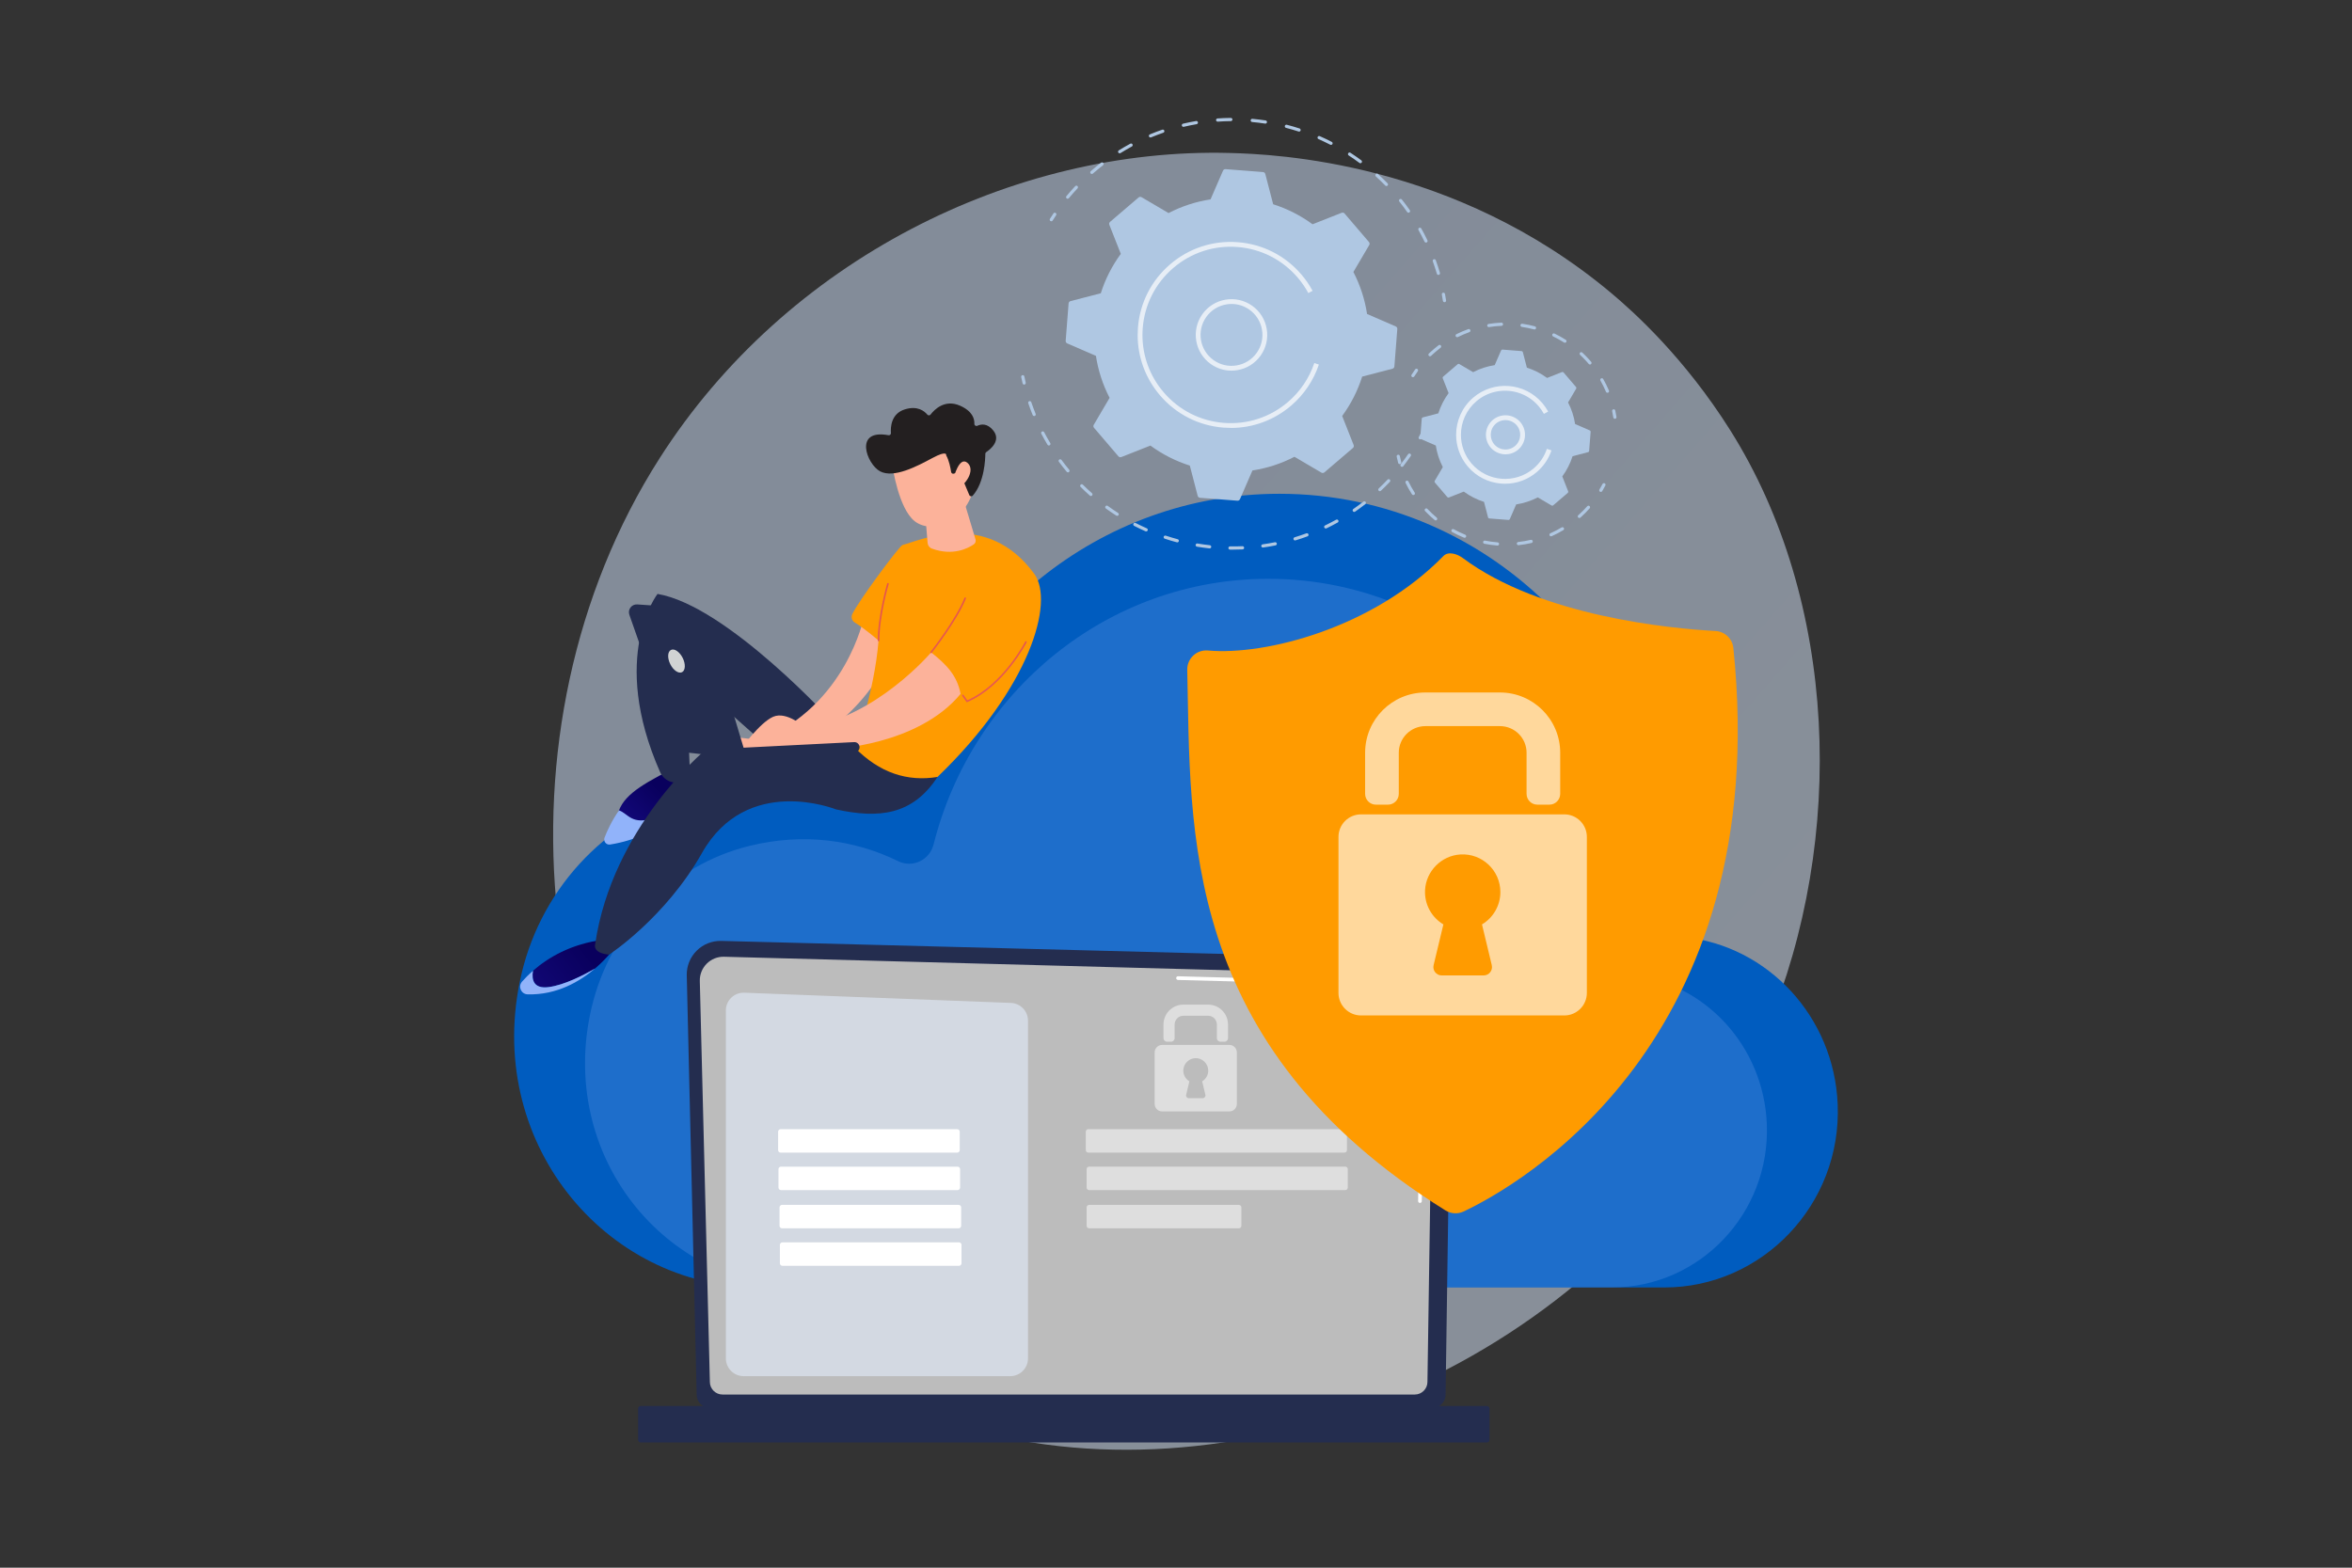 <?xml version="1.0" encoding="UTF-8"?>
<svg id="Layer_1" data-name="Layer 1" xmlns="http://www.w3.org/2000/svg" xmlns:xlink="http://www.w3.org/1999/xlink" viewBox="0 0 1500 1000">
  <rect x="0" y="0" width="1500" height="1000" fill="#333333" stroke="none"/>
  <defs>
    <style>
      .cls-1 {
        fill: #ff9b00;
      }

      .cls-2 {
        fill: #bcbcbc;
      }

      .cls-2, .cls-3, .cls-4, .cls-5, .cls-6, .cls-7, .cls-8 {
        isolation: isolate;
      }

      .cls-9, .cls-4 {
        fill: #91b3fa;
      }

      .cls-10 {
        fill: #d1d3d4;
      }

      .cls-11 {
        fill: url(#linear-gradient-5);
      }

      .cls-12 {
        fill: url(#linear-gradient-6);
      }

      .cls-13 {
        fill: url(#linear-gradient-4);
      }

      .cls-14 {
        fill: url(#linear-gradient-3);
      }

      .cls-15 {
        fill: url(#linear-gradient-2);
      }

      .cls-16 {
        fill: #231f20;
      }

      .cls-17 {
        fill: #afc7e2;
      }

      .cls-18 {
        fill: url(#linear-gradient);
        opacity: .5;
      }

      .cls-19, .cls-5, .cls-6, .cls-7, .cls-8 {
        fill: #fff;
      }

      .cls-20 {
        fill: #242d4f;
      }

      .cls-21, .cls-8 {
        opacity: .51;
      }

      .cls-22 {
        fill: #d3d9e2;
      }

      .cls-23 {
        fill: #005cbf;
      }

      .cls-24 {
        fill: #fcb29a;
      }

      .cls-4 {
        opacity: .21;
      }

      .cls-6 {
        opacity: .7;
      }

      .cls-7 {
        opacity: .61;
      }
    </style>
    <linearGradient id="linear-gradient" x1="1232.69" y1="69.51" x2="622.47" y2="603.45" gradientTransform="translate(0 1002) scale(1 -1)" gradientUnits="userSpaceOnUse">
      <stop offset="0" stop-color="#e3f0ff"/>
      <stop offset="1" stop-color="#d4e6ff"/>
      <stop offset="1" stop-color="#d4e6ff"/>
    </linearGradient>
    <linearGradient id="linear-gradient-2" x1="1204.51" y1="494.52" x2="1242.58" y2="454.76" gradientTransform="translate(1629.78 1002) rotate(-180)" gradientUnits="userSpaceOnUse">
      <stop offset="0" stop-color="#09005d"/>
      <stop offset="1" stop-color="#1a0f91"/>
    </linearGradient>
    <linearGradient id="linear-gradient-3" x1="1255.01" y1="394.73" x2="1327.01" y2="341.88" xlink:href="#linear-gradient-2"/>
    <linearGradient id="linear-gradient-4" x1="576.47" y1="815.48" x2="553.48" y2="461.55" gradientTransform="translate(0 1002) scale(1 -1)" gradientUnits="userSpaceOnUse">
      <stop offset="0" stop-color="#e1473d"/>
      <stop offset="1" stop-color="#e9605a"/>
    </linearGradient>
    <linearGradient id="linear-gradient-5" x1="618.31" y1="812.76" x2="595.33" y2="458.84" xlink:href="#linear-gradient-4"/>
    <linearGradient id="linear-gradient-6" x1="649.44" y1="810.74" x2="626.46" y2="456.82" xlink:href="#linear-gradient-4"/>
  </defs>
  <g id="Illustration">
    <g>
      <path class="cls-18" d="M1126.7,656.38c-78.37,187.24-287.14,292.13-468.18,263.83-29.46-4.6-110.22-18.32-181.73-83.02-137.65-124.55-167.09-371.18-56.05-544.99,80.82-126.5,225.69-198.21,363.35-194.62,29.65.77,143.29,5.53,243.16,89.09,14.67,12.27,47.02,41.43,76.18,87.7,68.47,108.64,74.35,259.99,23.28,382.01Z"/>
      <g>
        <path class="cls-23" d="M332.54,621.44c13.38-57.11,57.14-101.95,112.84-115.66,38.3-9.43,75.04-4.37,106.1,10.91,10.3,5.07,22.54-.67,25.4-12.01,27.45-109.11,124.07-189.71,239.06-189.71,136.35,0,246.88,113.33,246.88,253.14,0,3.71-.07,8.78-.14,13.65.48,10.45,4.93,14.89,11.58,16.01,53.42,5.7,95.41,50.86,97.73,106.55,2.67,63.95-48.09,116.93-110.52,116.93H484.05c-98.85,0-176.25-94.18-151.5-199.79Z"/>
        <path class="cls-4" d="M377.27,642.84c11.95-50.99,51.02-91.03,100.75-103.27,34.19-8.42,67-3.9,94.73,9.74,9.2,4.52,20.13-.6,22.67-10.72,24.51-97.42,110.78-169.39,213.45-169.39,121.74,0,220.44,101.19,220.44,226.02,0,3.31-.07,7.84-.12,12.18.43,9.33,4.41,13.3,10.34,14.29,47.7,5.09,85.18,45.41,87.26,95.14,2.39,57.1-42.94,104.4-98.68,104.4h-515.58c-88.26,0-157.37-84.09-135.27-178.39Z"/>
      </g>
      <g>
        <path class="cls-20" d="M444.31,889.65c0,4.68,3.83,8.51,8.52,8.51h460.58c4.68,0,8.52-3.83,8.52-8.51l3.83-264.68c0-4.68-5.51-13.82-15.62-13.13l-450.13-11.65c-5.88-.15-11.56,2.11-15.72,6.26-4.16,4.15-6.44,9.82-6.3,15.69l6.32,267.51Z"/>
        <path class="cls-2" d="M452.72,881.49c0,4.43,3.63,8.06,8.06,8.06h441.52c4.43,0,8.06-3.63,8.06-8.06l3.62-240.28c-.43-14.46-13.1-19.66-20.79-19.35l-431.41-11.57c-4.13-.11-8.12,1.48-11.05,4.4-2.92,2.92-4.53,6.91-4.43,11.04l6.42,255.77Z"/>
        <g>
          <path class="cls-19" d="M905.59,767.34h-.01c-.66,0-1.18-.55-1.17-1.2l.29-19.49c0-.65.54-1.16,1.18-1.16h.01c.66,0,1.18.55,1.17,1.2l-.29,19.49c0,.65-.54,1.16-1.18,1.16Z"/>
          <path class="cls-19" d="M906.29,719.58h-.02c-.65,0-1.17-.55-1.16-1.2l1.1-74.63c-.02-4.43-1.37-7.97-4-10.5-4.92-4.71-12.72-4.47-13.05-4.45l-137.89-3.7c-.65-.02-1.17-.56-1.15-1.21.02-.65.52-1.21,1.21-1.15l137.81,3.7c.86-.05,9.17-.19,14.7,5.11,3.11,2.98,4.7,7.09,4.73,12.21l-1.1,74.66c0,.65-.54,1.16-1.18,1.16Z"/>
        </g>
        <path class="cls-20" d="M408.66,920.13h539.58c.94,0,1.72-.77,1.72-1.72v-19.83c0-.94-.77-1.72-1.72-1.72H408.66c-.94,0-1.72.77-1.72,1.72v19.83c0,.94.77,1.72,1.72,1.72Z"/>
        <path class="cls-22" d="M644.27,877.82h-170c-6.27,0-11.35-5.08-11.35-11.35v-221.9c0-6.44,5.35-11.59,11.78-11.34l170,6.51c6.09.23,10.92,5.24,10.92,11.34v215.39c0,6.27-5.08,11.35-11.35,11.35Z"/>
        <g>
          <path class="cls-5" d="M610.46,735.25h-112.6c-.89,0-1.62-.72-1.62-1.62v-11.73c0-.89.72-1.62,1.62-1.62h112.6c.89,0,1.62.72,1.62,1.62v11.73c0,.89-.72,1.62-1.62,1.62Z"/>
          <path class="cls-5" d="M610.69,759.15h-112.6c-.89,0-1.62-.72-1.62-1.62v-11.73c0-.89.72-1.62,1.62-1.62h112.6c.89,0,1.62.72,1.62,1.62v11.73c0,.89-.72,1.62-1.62,1.62Z"/>
          <path class="cls-5" d="M611.37,783.54h-112.6c-.89,0-1.62-.72-1.62-1.62v-11.73c0-.89.72-1.62,1.62-1.62h112.6c.89,0,1.62.72,1.62,1.62v11.73c0,.89-.72,1.62-1.62,1.62Z"/>
          <path class="cls-5" d="M611.6,807.44h-112.6c-.89,0-1.62-.72-1.62-1.62v-11.73c0-.89.72-1.62,1.62-1.62h112.6c.89,0,1.62.72,1.62,1.62v11.73c0,.89-.72,1.62-1.62,1.62Z"/>
        </g>
        <g class="cls-3">
          <path class="cls-8" d="M857.41,735.23h-163.31c-.89,0-1.62-.72-1.62-1.62v-11.73c0-.89.72-1.62,1.62-1.62h163.31c.89,0,1.62.72,1.62,1.62v11.73c0,.89-.72,1.62-1.62,1.62Z"/>
          <path class="cls-8" d="M857.93,759.15h-163.31c-.89,0-1.62-.72-1.62-1.62v-11.73c0-.89.72-1.62,1.62-1.62h163.31c.89,0,1.62.72,1.62,1.62v11.73c0,.89-.72,1.62-1.62,1.62Z"/>
          <path class="cls-8" d="M790.07,783.54h-95.45c-.89,0-1.62-.72-1.62-1.62v-11.73c0-.89.72-1.62,1.62-1.62h95.45c.89,0,1.62.72,1.62,1.62v11.73c0,.89-.72,1.62-1.62,1.62Z"/>
          <g class="cls-21">
            <path class="cls-19" d="M780.9,664.49h-2.54c-1.26,0-2.28-1.02-2.28-2.28v-8.67c0-3.1-2.52-5.62-5.62-5.62h-15.72c-3.1,0-5.62,2.52-5.62,5.62v8.67c0,1.26-1.02,2.28-2.28,2.28h-2.54c-1.26,0-2.28-1.02-2.28-2.28v-8.67c0-7.02,5.69-12.72,12.72-12.72h15.72c7.02,0,12.72,5.69,12.72,12.72v8.67c0,1.26-1.02,2.28-2.28,2.28Z"/>
            <path class="cls-19" d="M784.04,666.54h-42.88c-2.63,0-4.76,2.13-4.76,4.76v32.91c0,2.63,2.13,4.76,4.76,4.76h42.88c2.63,0,4.76-2.13,4.76-4.76v-32.91c0-2.63-2.13-4.76-4.76-4.76ZM768.74,698.35c.27,1.11-.57,2.17-1.71,2.17h-8.84c-1.14,0-1.98-1.07-1.71-2.17l2.06-8.59c-2.44-1.46-4.03-4.18-3.87-7.26.21-3.99,3.44-7.25,7.43-7.5,4.62-.29,8.46,3.37,8.46,7.93,0,2.9-1.56,5.44-3.88,6.83l2.06,8.59Z"/>
          </g>
        </g>
      </g>
      <g>
        <g>
          <g>
            <path class="cls-17" d="M905.73,280.27c-.17,0-.34-.04-.49-.13-.49-.27-.67-.9-.4-1.39.66-1.18,1.29-2.37,1.91-3.57.26-.5.87-.7,1.38-.44.5.26.7.87.44,1.38-.63,1.22-1.28,2.43-1.94,3.63-.19.34-.53.53-.89.53Z"/>
            <path class="cls-17" d="M786.23,350.6c-.6,0-1.21,0-1.81-.01-.56,0-1.01-.47-1.01-1.04,0-.56.46-1.01,1.02-1.01h.01c2.64.04,5.31,0,7.95-.13.53-.04,1.04.41,1.07.97.03.56-.41,1.04-.97,1.07-2.08.09-4.18.14-6.26.14ZM771.45,349.81s-.07,0-.11,0c-2.67-.29-5.36-.66-7.99-1.1-.56-.09-.93-.62-.84-1.18.09-.56.62-.94,1.18-.84,2.6.44,5.25.8,7.88,1.09.56.06.97.56.91,1.13-.06.52-.5.91-1.01.91ZM805.4,349.26c-.5,0-.94-.37-1.01-.88-.08-.56.31-1.08.87-1.15,2.61-.37,5.25-.82,7.84-1.34.55-.11,1.09.25,1.2.8.11.55-.25,1.09-.8,1.2-2.62.53-5.3.99-7.95,1.36-.05,0-.1,0-.14,0ZM750.8,345.96c-.09,0-.18-.01-.26-.03-2.59-.69-5.19-1.47-7.73-2.31-.54-.18-.83-.76-.65-1.29.18-.53.75-.82,1.29-.65,2.5.83,5.07,1.59,7.62,2.28.55.15.87.71.72,1.25-.12.46-.53.76-.99.76ZM825.92,344.73c-.44,0-.84-.28-.98-.73-.16-.54.14-1.11.68-1.27,2.53-.77,5.07-1.62,7.54-2.53.53-.19,1.12.08,1.31.61.19.53-.08,1.12-.61,1.31-2.51.92-5.08,1.79-7.65,2.57-.1.03-.2.04-.3.04ZM730.98,338.99c-.14,0-.28-.03-.41-.09-2.46-1.08-4.91-2.25-7.28-3.47-.5-.26-.7-.87-.44-1.38.26-.5.87-.7,1.38-.44,2.34,1.2,4.75,2.35,7.17,3.42.52.23.75.83.52,1.35-.17.38-.54.61-.94.61ZM845.5,337.11c-.38,0-.75-.21-.92-.58-.24-.51-.03-1.12.48-1.36,2.38-1.14,4.75-2.38,7.06-3.66.5-.27,1.11-.1,1.39.4.27.49.1,1.12-.4,1.39-2.34,1.3-4.75,2.56-7.17,3.72-.14.07-.29.1-.44.1ZM712.48,329.06c-.19,0-.38-.05-.55-.16-2.26-1.45-4.5-2.98-6.66-4.55-.46-.33-.56-.97-.22-1.43.33-.46.97-.56,1.43-.22,2.13,1.55,4.34,3.06,6.56,4.48.47.3.61.94.31,1.41-.2.3-.52.47-.86.47ZM863.66,326.55c-.32,0-.64-.15-.84-.44-.32-.46-.2-1.1.26-1.42,2.17-1.5,4.33-3.08,6.41-4.71.44-.35,1.09-.27,1.43.18.35.44.27,1.09-.18,1.43-2.11,1.65-4.3,3.25-6.51,4.78-.18.12-.38.18-.58.18ZM695.73,316.39c-.24,0-.48-.08-.68-.26-2-1.77-3.98-3.63-5.88-5.52-.4-.4-.4-1.04,0-1.44.4-.4,1.04-.4,1.44,0,1.88,1.87,3.83,3.7,5.8,5.44.42.37.46,1.02.09,1.44-.2.23-.48.34-.76.34ZM880,313.33c-.27,0-.54-.11-.74-.32-.39-.41-.37-1.06.04-1.44,1.92-1.81,3.81-3.7,5.62-5.62.39-.41,1.03-.43,1.44-.04.41.39.43,1.03.04,1.44-1.84,1.94-3.76,3.86-5.71,5.7-.2.19-.45.28-.7.28ZM681.1,301.31c-.29,0-.58-.13-.79-.37-1.71-2.06-3.39-4.19-4.98-6.35-.34-.45-.24-1.09.21-1.43.46-.34,1.09-.24,1.43.21,1.57,2.13,3.22,4.23,4.91,6.26.36.43.3,1.08-.13,1.44-.19.16-.42.24-.65.24ZM894.14,297.79c-.22,0-.44-.07-.63-.22-.44-.35-.52-.99-.18-1.43,1.63-2.09,3.21-4.25,4.7-6.41.32-.46.96-.58,1.42-.26.46.32.58.96.26,1.42-1.51,2.2-3.12,4.39-4.77,6.51-.2.26-.5.39-.81.39ZM668.93,284.19c-.35,0-.69-.18-.88-.5-1.38-2.31-2.71-4.67-3.95-7.04-.26-.5-.07-1.12.43-1.38.5-.26,1.12-.07,1.38.43,1.22,2.33,2.53,4.66,3.89,6.93.29.48.13,1.11-.35,1.4-.16.1-.35.15-.52.15ZM659.54,265.39c-.4,0-.78-.24-.95-.64-1.01-2.49-1.96-5.03-2.81-7.56-.18-.53.11-1.11.64-1.29.53-.18,1.11.11,1.29.64.84,2.49,1.78,5,2.77,7.45.21.52-.04,1.12-.56,1.33-.13.05-.26.07-.38.07Z"/>
            <path class="cls-17" d="M653.15,245.32c-.46,0-.88-.32-.99-.79-.31-1.34-.61-2.68-.88-4.02-.11-.55.24-1.09.8-1.2.55-.11,1.09.24,1.2.8.27,1.32.56,2.64.87,3.96.13.55-.21,1.1-.76,1.23-.08.02-.16.03-.23.03Z"/>
          </g>
          <g>
            <path class="cls-17" d="M670.47,141.15c-.19,0-.37-.05-.54-.16-.48-.3-.62-.93-.32-1.41.73-1.16,1.48-2.31,2.24-3.45.31-.47.95-.59,1.42-.28.47.32.59.95.28,1.42-.76,1.12-1.49,2.26-2.21,3.4-.19.31-.53.48-.86.48Z"/>
            <path class="cls-17" d="M917.35,175.37c-.44,0-.85-.29-.98-.73-.78-2.66-1.65-5.33-2.6-7.94-.19-.53.08-1.12.61-1.31.53-.19,1.12.08,1.31.61.96,2.65,1.85,5.36,2.64,8.06.16.54-.15,1.11-.69,1.27-.1.03-.19.04-.29.04ZM909.43,154.75c-.38,0-.75-.21-.92-.58-1.2-2.51-2.5-5-3.85-7.42-.28-.49-.1-1.11.39-1.39.49-.27,1.12-.1,1.39.39,1.37,2.45,2.69,4.99,3.91,7.53.24.51.03,1.12-.48,1.36-.14.07-.29.1-.44.1ZM898.28,135.69c-.32,0-.64-.15-.84-.44-1.59-2.27-3.27-4.52-5-6.7-.35-.44-.28-1.08.16-1.44.44-.35,1.08-.28,1.44.16,1.76,2.21,3.46,4.49,5.08,6.8.32.46.21,1.1-.25,1.42-.18.12-.38.18-.58.18ZM680.9,126.78c-.23,0-.46-.08-.65-.24-.43-.36-.49-1-.13-1.44,1.79-2.16,3.68-4.3,5.61-6.36.39-.41,1.03-.43,1.44-.05.41.39.43,1.03.05,1.44-1.91,2.03-3.77,4.14-5.53,6.26-.2.24-.49.37-.79.37ZM884.2,118.67c-.27,0-.53-.1-.73-.31-1.92-1.98-3.94-3.94-6-5.81-.42-.38-.45-1.03-.07-1.44.38-.42,1.03-.45,1.44-.07,2.09,1.9,4.13,3.89,6.09,5.9.39.41.38,1.05-.02,1.44-.2.19-.45.29-.71.29ZM696.32,110.97c-.28,0-.57-.12-.77-.35-.37-.43-.33-1.07.1-1.44,2.13-1.86,4.33-3.67,6.56-5.39.45-.34,1.09-.26,1.43.18.34.45.26,1.09-.18,1.43-2.19,1.69-4.37,3.48-6.46,5.31-.19.17-.43.25-.67.25ZM867.6,104.12c-.21,0-.42-.07-.61-.2-2.23-1.65-4.53-3.26-6.86-4.77-.47-.31-.61-.94-.3-1.41.31-.47.94-.61,1.41-.3,2.36,1.54,4.7,3.16,6.96,4.84.45.34.55.98.21,1.43-.2.27-.51.41-.82.41ZM714.07,97.81c-.34,0-.67-.17-.87-.48-.3-.48-.15-1.11.33-1.41,2.39-1.49,4.86-2.92,7.34-4.26.5-.27,1.12-.08,1.38.41.27.5.08,1.12-.41,1.38-2.44,1.32-4.88,2.73-7.23,4.2-.17.1-.35.15-.54.15ZM848.87,92.43c-.16,0-.32-.04-.47-.11-2.46-1.27-5-2.48-7.54-3.6-.52-.23-.75-.83-.52-1.35.23-.52.83-.75,1.35-.52,2.58,1.13,5.15,2.36,7.65,3.65.5.26.7.87.44,1.38-.18.35-.54.55-.91.55ZM733.71,87.7c-.4,0-.78-.24-.94-.63-.22-.52.03-1.12.55-1.34,2.59-1.08,5.26-2.09,7.93-3.01.54-.18,1.12.1,1.3.63.18.53-.1,1.12-.63,1.3-2.63.91-5.26,1.91-7.82,2.97-.13.05-.26.08-.39.08ZM828.49,83.94c-.1,0-.21-.02-.32-.05-2.64-.86-5.34-1.64-8.02-2.33-.55-.14-.88-.7-.74-1.24.14-.55.71-.87,1.24-.74,2.73.7,5.47,1.5,8.15,2.37.54.17.83.75.66,1.29-.14.43-.54.71-.97.71ZM754.72,80.91c-.46,0-.88-.32-.99-.79-.13-.55.21-1.1.76-1.23,2.75-.65,5.55-1.22,8.32-1.69.57-.09,1.08.28,1.18.83.1.56-.28,1.08-.83,1.18-2.73.47-5.49,1.03-8.19,1.67-.08.02-.16.03-.24.03ZM807,78.85c-.05,0-.1,0-.16-.01-2.74-.42-5.53-.76-8.3-1.01-.56-.05-.98-.55-.92-1.11.05-.56.54-.98,1.11-.92,2.8.26,5.64.6,8.42,1.03.56.09.94.61.86,1.16-.08.51-.51.87-1.01.87ZM776.56,77.59c-.53,0-.98-.41-1.02-.95-.04-.56.38-1.05.95-1.09,2.81-.2,5.66-.31,8.48-.33h0c.56,0,1.02.45,1.02,1.01,0,.56-.45,1.03-1.01,1.03-2.78.02-5.59.13-8.35.33-.03,0-.05,0-.07,0Z"/>
            <path class="cls-17" d="M921.23,192.76c-.49,0-.93-.36-1.01-.86-.21-1.33-.43-2.67-.68-4-.1-.55.26-1.09.82-1.19.55-.1,1.09.26,1.19.82.25,1.35.48,2.7.69,4.06.09.56-.29,1.08-.85,1.17-.05,0-.11.01-.16.01Z"/>
          </g>
          <g>
            <path class="cls-17" d="M891.14,209.86c.05-.7-.34-1.35-.98-1.63l-18.31-7.95c-1.41-9.22-4.31-18.27-8.72-26.79l10.11-17.2c.35-.6.29-1.37-.17-1.9l-15.57-18.2c-.46-.53-1.2-.72-1.85-.46l-18.56,7.32c-7.74-5.68-16.23-9.94-25.12-12.76l-5.02-19.32c-.18-.68-.76-1.17-1.46-1.22l-23.88-1.86c-.7-.05-1.35.34-1.63.98l-7.95,18.31c-9.22,1.41-18.27,4.31-26.79,8.72l-17.2-10.11c-.6-.35-1.37-.29-1.9.17l-18.2,15.57c-.53.45-.72,1.2-.46,1.85l7.32,18.56c-5.68,7.74-9.94,16.23-12.76,25.12l-19.32,5.02c-.68.18-1.17.76-1.22,1.46l-1.86,23.88c-.05.7.34,1.35.98,1.63l18.31,7.95c1.41,9.22,4.31,18.27,8.72,26.79l-10.11,17.2c-.35.6-.29,1.37.17,1.9l15.57,18.2c.45.53,1.2.72,1.85.46l18.56-7.32c7.74,5.68,16.23,9.94,25.12,12.76l5.02,19.32c.18.68.76,1.17,1.46,1.22l23.88,1.86c.7.05,1.35-.34,1.63-.98l7.95-18.31c9.22-1.41,18.27-4.31,26.79-8.72l17.2,10.11c.6.35,1.37.29,1.9-.17l18.2-15.57c.53-.45.72-1.2.46-1.85l-7.32-18.56c5.68-7.74,9.94-16.23,12.76-25.12l19.32-5.02c.68-.18,1.17-.76,1.22-1.46l1.86-23.87Z"/>
            <path class="cls-6" d="M785.34,236.43c-4.68,0-9.23-1.44-13.12-4.19-10.26-7.26-12.7-21.52-5.44-31.78,3.52-4.97,8.76-8.27,14.76-9.3,6-1.02,12.04.35,17.01,3.86,4.97,3.52,8.27,8.76,9.3,14.76,1.03,6-.34,12.05-3.86,17.01-3.52,4.97-8.76,8.27-14.76,9.3-1.3.22-2.6.33-3.89.33ZM785.43,193.89c-1.12,0-2.25.1-3.37.29-5.2.89-9.73,3.75-12.78,8.05-6.29,8.88-4.17,21.22,4.71,27.51,4.3,3.05,9.53,4.23,14.73,3.34,5.2-.89,9.73-3.75,12.78-8.05,3.05-4.3,4.23-9.53,3.34-14.73-.89-5.2-3.75-9.73-8.05-12.78h0c-3.37-2.39-7.31-3.63-11.36-3.63Z"/>
            <path class="cls-6" d="M784.97,272.95c-1.56,0-3.13-.06-4.7-.18-15.8-1.23-30.17-8.54-40.47-20.58-9.27-10.84-14.25-24.35-14.25-38.46,0-1.56.06-3.13.18-4.7,1.23-15.8,8.54-30.17,20.58-40.47,12.04-10.3,27.37-15.29,43.17-14.06,15.8,1.23,30.17,8.54,40.47,20.58,2.75,3.21,5.16,6.72,7.15,10.41l-2.7,1.46c-1.89-3.5-4.17-6.82-6.78-9.87-9.77-11.42-23.4-18.35-38.38-19.52-14.98-1.16-29.52,3.57-40.94,13.34-11.42,9.77-18.35,23.4-19.52,38.38-.12,1.49-.17,2.98-.17,4.46,0,13.38,4.72,26.2,13.51,36.48,9.77,11.42,23.4,18.35,38.38,19.52,14.99,1.17,29.52-3.57,40.94-13.34,7.75-6.63,13.55-15.22,16.77-24.83l2.91.97c-3.4,10.14-9.51,19.2-17.68,26.19-10.84,9.27-24.35,14.25-38.46,14.25Z"/>
          </g>
        </g>
        <g>
          <g>
            <path class="cls-17" d="M1020.94,313.8c-.18,0-.36-.05-.52-.14-.49-.29-.65-.91-.36-1.4.69-1.16,1.34-2.34,1.95-3.52.26-.5.87-.7,1.38-.44.5.26.7.87.44,1.38-.63,1.21-1.3,2.43-2.01,3.62-.19.32-.53.5-.88.5Z"/>
            <path class="cls-17" d="M955.02,347.99s-.05,0-.08,0c-2.77-.22-5.55-.6-8.27-1.14-.55-.11-.91-.65-.8-1.2.11-.55.65-.91,1.2-.8,2.64.52,5.35.89,8.04,1.11.56.04.98.54.94,1.1-.04.54-.49.94-1.02.94ZM968.38,347.77c-.51,0-.96-.39-1.01-.91-.06-.56.34-1.07.9-1.13,2.69-.3,5.38-.76,8-1.37.54-.13,1.1.21,1.23.76.13.55-.21,1.1-.76,1.23-2.7.63-5.46,1.1-8.23,1.41-.04,0-.08,0-.11,0ZM934.06,343.04c-.13,0-.26-.02-.39-.07-2.57-1.04-5.1-2.25-7.54-3.59-.49-.27-.67-.89-.4-1.39.27-.49.89-.67,1.39-.4,2.36,1.3,4.83,2.48,7.32,3.49.52.21.77.81.56,1.33-.16.4-.54.64-.95.64ZM989.16,342.12c-.39,0-.76-.23-.93-.6-.23-.52,0-1.12.52-1.35,2.46-1.1,4.89-2.36,7.2-3.74.48-.29,1.11-.13,1.4.35.29.48.13,1.11-.35,1.4-2.38,1.42-4.88,2.72-7.41,3.85-.14.06-.28.09-.42.09ZM915.6,331.96c-.23,0-.46-.08-.65-.24-2.12-1.77-4.17-3.7-6.09-5.71-.39-.41-.37-1.06.04-1.44.41-.39,1.06-.37,1.44.04,1.86,1.96,3.85,3.83,5.91,5.55.43.36.49,1.01.13,1.44-.2.24-.49.37-.78.37ZM1007.24,330.42c-.28,0-.56-.12-.76-.34-.38-.42-.34-1.07.08-1.44l.6-.54c1.8-1.64,3.52-3.39,5.14-5.2.37-.42,1.02-.46,1.44-.08.42.38.46,1.02.08,1.44-1.66,1.86-3.44,3.66-5.28,5.35l-.62.56c-.2.17-.44.26-.68.26ZM901.36,315.8c-.34,0-.67-.17-.86-.47-1.5-2.34-2.87-4.79-4.08-7.29-.25-.51-.03-1.12.47-1.36.51-.25,1.12-.03,1.36.47,1.18,2.43,2.51,4.81,3.97,7.08.3.47.17,1.11-.31,1.41-.17.11-.36.16-.55.16Z"/>
            <path class="cls-17" d="M892.67,296.05c-.45,0-.86-.3-.99-.76-.35-1.33-.67-2.69-.94-4.03-.11-.55.24-1.09.8-1.2.55-.11,1.09.24,1.2.8.27,1.31.58,2.63.92,3.92.14.54-.18,1.1-.73,1.25-.09.02-.18.03-.26.03Z"/>
          </g>
          <g>
            <path class="cls-17" d="M901.09,240.62c-.19,0-.37-.05-.54-.16-.48-.3-.62-.93-.32-1.41.73-1.17,1.51-2.32,2.31-3.44.33-.46.97-.56,1.42-.24.46.33.57.97.24,1.42-.78,1.09-1.53,2.21-2.24,3.34-.19.31-.53.48-.86.48Z"/>
            <path class="cls-17" d="M1025.17,250.55c-.4,0-.77-.23-.94-.62-1.04-2.44-2.23-4.85-3.54-7.15-.28-.49-.11-1.11.38-1.39.49-.28,1.11-.11,1.39.38,1.35,2.37,2.58,4.85,3.65,7.36.22.52-.02,1.12-.54,1.34-.13.06-.27.08-.4.08ZM1014.02,232.53c-.29,0-.58-.12-.78-.36-.52-.61-1.05-1.22-1.6-1.82-1.25-1.37-2.56-2.7-3.91-3.96-.41-.39-.43-1.03-.05-1.44.39-.41,1.03-.43,1.44-.05,1.39,1.3,2.74,2.67,4.02,4.07.56.62,1.11,1.24,1.65,1.87.36.43.31,1.07-.12,1.44-.19.16-.43.24-.66.24ZM911.98,227.29c-.27,0-.54-.11-.74-.32-.39-.41-.37-1.06.03-1.44.41-.39.83-.78,1.25-1.17,1.6-1.46,3.28-2.86,4.99-4.16.45-.34,1.09-.26,1.43.2.34.45.25,1.09-.2,1.43-1.67,1.27-3.3,2.63-4.85,4.04-.41.38-.82.76-1.22,1.14-.2.19-.45.28-.71.28ZM998.03,218.63c-.19,0-.38-.05-.54-.16-2.24-1.42-4.59-2.72-6.98-3.86-.51-.24-.72-.85-.48-1.36.24-.51.85-.73,1.36-.48,2.46,1.18,4.88,2.52,7.19,3.98.48.3.62.93.32,1.41-.19.31-.53.48-.87.48ZM929.31,215.1c-.38,0-.74-.21-.92-.57-.25-.51-.04-1.12.46-1.37,2.44-1.21,4.98-2.3,7.56-3.23.53-.19,1.12.08,1.31.62.19.53-.08,1.12-.61,1.31-2.5.9-4.97,1.95-7.34,3.13-.15.07-.3.11-.45.11ZM978.62,210.16c-.09,0-.18-.01-.26-.03-2.56-.68-5.19-1.22-7.82-1.6-.56-.08-.95-.6-.86-1.16.08-.56.6-.96,1.16-.86,2.7.39,5.41.95,8.05,1.65.54.14.87.7.73,1.25-.12.46-.53.76-.99.76ZM949.5,208.66c-.49,0-.93-.36-1.01-.86-.09-.56.29-1.08.85-1.17,2.69-.43,5.44-.7,8.18-.82.56-.01,1.04.41,1.06.98.02.56-.41,1.04-.98,1.06-2.66.11-5.33.38-7.94.79-.05,0-.11.01-.16.01Z"/>
            <path class="cls-17" d="M1029.9,267.13c-.49,0-.93-.36-1.01-.86-.21-1.32-.45-2.65-.73-3.96-.12-.55.23-1.1.78-1.21.56-.12,1.1.23,1.21.78.29,1.34.54,2.71.76,4.07.09.56-.29,1.08-.85,1.17-.05,0-.11.01-.16.01Z"/>
          </g>
          <g>
            <path class="cls-17" d="M1014.44,275.41c.03-.36-.17-.7-.5-.84l-9.41-4.09c-.73-4.73-2.21-9.39-4.48-13.76l5.19-8.84c.18-.31.15-.7-.09-.97l-8-9.35c-.23-.27-.62-.37-.95-.24l-9.53,3.76c-3.97-2.92-8.34-5.11-12.9-6.56l-2.58-9.93c-.09-.35-.39-.6-.75-.63l-12.26-.96c-.36-.03-.7.17-.84.5l-4.09,9.41c-4.73.73-9.39,2.21-13.76,4.48l-8.84-5.19c-.31-.18-.7-.15-.97.09l-9.35,8c-.27.23-.37.61-.24.95l3.76,9.53c-2.92,3.97-5.11,8.34-6.56,12.9l-9.93,2.58c-.35.09-.6.39-.63.75l-.96,12.26c-.03.36.17.7.5.84l9.41,4.09c.73,4.73,2.21,9.39,4.48,13.76l-5.19,8.84c-.18.31-.15.7.09.97l8,9.35c.23.27.62.37.95.24l9.53-3.76c3.97,2.92,8.34,5.11,12.9,6.56l2.58,9.93c.09.35.39.6.75.63l12.26.96c.36.03.7-.17.84-.5l4.09-9.41c4.73-.73,9.39-2.21,13.76-4.48l8.84,5.19c.31.18.7.15.97-.09l9.35-8c.27-.23.37-.62.24-.95l-3.76-9.53c2.92-3.97,5.11-8.34,6.56-12.9l9.93-2.58c.35-.09.6-.39.63-.75l.96-12.27Z"/>
            <path class="cls-6" d="M960.09,289.81c-2.55,0-5.04-.79-7.17-2.29-5.61-3.97-6.94-11.76-2.97-17.36,1.92-2.72,4.79-4.52,8.07-5.08,3.28-.56,6.58.19,9.3,2.11,2.72,1.92,4.52,4.79,5.08,8.07.56,3.28-.19,6.58-2.11,9.3-1.92,2.72-4.79,4.52-8.07,5.08-.71.12-1.42.18-2.13.18ZM960.13,267.96c-2.95,0-5.85,1.38-7.68,3.96-2.99,4.23-1.99,10.1,2.24,13.09,2.05,1.45,4.54,2.01,7.01,1.59,2.47-.42,4.63-1.78,6.08-3.83,1.45-2.05,2.01-4.54,1.59-7.01-.42-2.47-1.78-4.63-3.83-6.08h0c-1.64-1.16-3.54-1.72-5.41-1.72Z"/>
            <path class="cls-6" d="M959.91,308.57c-.82,0-1.65-.03-2.48-.1-8.31-.65-15.88-4.49-21.3-10.83-5.02-5.87-7.48-13.09-7.48-20.27,0-8.81,3.7-17.58,10.91-23.74,13.08-11.19,32.82-9.65,44.01,3.43.09.1.17.21.26.31,1.21,1.46,2.29,3.02,3.22,4.66,0,0,0,.01.01.02.01.02.03.05.04.07.02.04.05.09.07.13.01.02.03.05.04.07.04.07.08.15.12.22l-2.7,1.46c-.95-1.75-2.09-3.41-3.39-4.94h0c-7.15-8.35-18.16-11.48-28.16-9.02-4.13,1.02-8.08,2.98-11.53,5.93-6.5,5.56-9.84,13.46-9.84,21.41,0,6.48,2.22,12.98,6.75,18.28,10.09,11.79,27.9,13.18,39.69,3.09,3.88-3.32,6.78-7.61,8.39-12.43l2.91.97c-1.79,5.34-5,10.1-9.31,13.78-5.7,4.88-12.81,7.5-20.24,7.5Z"/>
          </g>
        </g>
      </g>
      <g>
        <path class="cls-1" d="M760.99,418.16c2.52-2.36,5.92-3.53,9.36-3.22,36.77,3.31,105.36-14.4,150.19-60.27,3.11-3.19,8.79-1.38,12.36,1.28,49.86,37.26,132.51,44.98,161.2,46.56,5.93.33,10.75,4.93,11.36,10.84,26.09,252-137.98,343.32-172.01,359.43-3.72,1.76-8.1,1.51-11.59-.67-169.6-105.64-162.35-243.03-164.69-344.82-.08-3.45,1.31-6.77,3.83-9.13Z"/>
        <g>
          <path class="cls-7" d="M988.15,513.28h-7.67c-3.81,0-6.9-3.09-6.9-6.9v-26.21c0-9.38-7.61-16.99-16.99-16.99h-47.52c-9.38,0-16.99,7.61-16.99,16.99v26.21c0,3.81-3.09,6.9-6.9,6.9h-7.67c-3.81,0-6.9-3.09-6.9-6.9v-26.21c0-21.24,17.22-38.45,38.45-38.45h47.52c21.24,0,38.45,17.21,38.45,38.45v26.21c0,3.81-3.09,6.9-6.9,6.9Z"/>
          <path class="cls-7" d="M997.65,519.47h-129.65c-7.94,0-14.38,6.44-14.38,14.38v99.5c0,7.94,6.44,14.39,14.38,14.39h129.65c7.94,0,14.38-6.44,14.38-14.39v-99.5c0-7.94-6.44-14.38-14.38-14.38ZM951.38,615.64c.81,3.35-1.74,6.57-5.18,6.57h-26.73c-3.45,0-5.99-3.22-5.18-6.57l6.24-25.97c-7.36-4.4-12.18-12.63-11.69-21.94.64-12.06,10.41-21.93,22.46-22.68,13.97-.87,25.57,10.2,25.57,23.98,0,8.77-4.7,16.44-11.72,20.64l6.24,25.97Z"/>
        </g>
      </g>
      <g>
        <path class="cls-15" d="M435.87,486.94s10.5.56,11.79,22.16c0,0-24.35,21.83-57.24,27.02-2.47.39,3.45-16.86,4.34-19.19,4.24-11.12,17.57-18.27,41.11-29.99Z"/>
        <path class="cls-20" d="M554.13,461.54h-22.16s-68.01-75.11-112.62-82.69c0,0-31.05,39.63,1.65,113.69,2.63,5.96,9.99,8.6,15.48,5.1,1.64-1.05,2.82-2.45,3.54-4.22l-2.63-63.23s58.01,50.74,68.1,60.53c10.08,9.79,61.34,3.82,48.64-29.18Z"/>
        <path class="cls-14" d="M339.91,619.24c9.29-8.14,24.08-17.27,45.44-19.88l7.22,4.42s-4.61,6.79-13.02,13.97c-7.73,4.49-19.67,10.58-29.57,11.89-9.62,1.28-11.04-4.53-10.07-10.4Z"/>
        <path class="cls-9" d="M394.76,516.93c5.72,1.85,8.24,9.96,22.75,4.6,14.04-5.19,24.48-11.87,29.85-15.73.12,1.04.22,2.14.29,3.3,0,0-25.67,24.42-58.56,29.61-2.47.39-4.43-2.07-3.54-4.41,1.6-4.19,4.48-10.55,9.2-17.37Z"/>
        <path class="cls-9" d="M332.91,626.19c1.83-2.08,4.17-4.47,7-6.95-.98,5.86.44,11.68,10.07,10.4,9.9-1.32,21.84-7.4,29.57-11.89-9.69,8.27-24.44,17.04-43.05,16.53-4.13-.11-6.31-4.98-3.58-8.08Z"/>
        <path class="cls-20" d="M553.32,477.58l-103.77,1.12s-59.26,49.03-70.01,123.79c0,0-1.78,5.5,8.93,6.44,0,0,35.83-23.4,59.19-64.77,28.64-50.73,85.39-27.89,85.39-27.89,27.26,6.02,48.96,3.78,64.84-20.66l-44.57-18.03Z"/>
        <path class="cls-24" d="M550.87,393.99s-11.17,55.98-65.9,78.13l-19.47-2.29-4.59,7.33,45.67,1.46s39.04-15.46,59.72-57.59c.68-1.39,12.07-24.91-15.42-27.02Z"/>
        <path class="cls-1" d="M544.88,476.66s12.7-34.53,15.43-68.08c0,0-9.29-7.99-15.1-11.43-1.88-1.12-2.59-3.48-1.64-5.45,4.27-8.85,30.1-43.58,32.03-44.07,10.52-2.62,53.64-23.13,84.01,18.42,13.03,17.83-2.59,72.71-61.72,129.55-19.03,3.1-36.82-2.38-53.01-18.94Z"/>
        <path class="cls-24" d="M593.83,416.15s-35.29,41.79-80.41,47.9c0,0-11.66-10.63-20.33-6.84-8.67,3.8-20.56,20.55-20.56,20.55h57.94s54.78-1.93,82.15-35.15c-2.2-11.62-8.8-18.57-18.78-26.46Z"/>
        <path class="cls-24" d="M614.42,318.33l7.72,25.75c.35,1.18-.08,2.46-1.1,3.15-3.72,2.55-13.43,7.61-26.76,2.69-1.52-.56-2.57-1.99-2.7-3.61l-1.83-22.44,24.67-5.55Z"/>
        <g>
          <path class="cls-24" d="M569.2,297.47s3.8,26.7,14.05,34.91c10.26,8.21,30.24,2.03,36.99-18.1l-13.45-34.41-37.59,17.6Z"/>
          <path class="cls-16" d="M608.31,302.13c-.78.25-1.6-.25-1.72-1.06-.37-2.46-1.29-7.34-3.17-10.66,0,0,.98-3.5-8.85,1.79-9.83,5.29-24.6,13.06-33.29,8.44-8.48-4.51-17.06-27.22,5.34-23.02.85.16,1.64-.52,1.57-1.38-.28-3.73.09-12.32,8.79-15.08,8.14-2.58,12.59,1.09,14.43,3.31.54.65,1.54.64,2.06-.03,2.44-3.18,9.06-9.96,18.8-5.66,8.03,3.54,9.28,8.48,9.14,11.56-.04,1,.97,1.67,1.88,1.26,2.46-1.13,6.41-1.72,10.2,3.03,5.24,6.56-2.25,12.25-4.49,13.74-.37.24-.6.65-.6,1.09-.02,3.41-.55,18.3-8.01,26.69-.65.73-1.84.51-2.22-.38l-5.74-13.69c-.27-.64-.98-.96-1.63-.75l-2.49.8Z"/>
          <path class="cls-24" d="M608.19,304.91s3.51-14.29,8.84-9.65c5.33,4.64-1.39,14.85-7.49,16.79l-1.34-7.15Z"/>
        </g>
        <path class="cls-20" d="M475.44,481l-26.01-86.75c-1.06-3.54-4.21-6.05-7.89-6.3l-35.12-2.4c-3.57-.24-6.23,3.24-5.04,6.62l29.08,82.85c.94,2.67,3.33,4.56,6.15,4.84l34.59,3.84,4.25-2.69Z"/>
        <path class="cls-10" d="M427.46,423.65c1.94,3.92,5.3,6.22,7.49,5.13,2.2-1.09,2.4-5.15.46-9.07-1.94-3.92-5.3-6.22-7.49-5.13-2.2,1.09-2.4,5.15-.46,9.07Z"/>
        <path class="cls-20" d="M471.19,483.69c.06,0,.11,0,.17,0l73.69-3.72c1.82-.09,3.22-1.64,3.13-3.46-.09-1.82-1.65-3.25-3.47-3.13l-73.69,3.72c-1.82.09-3.22,1.64-3.13,3.47.09,1.76,1.55,3.14,3.3,3.14Z"/>
        <path class="cls-13" d="M560.31,409.09c-.28,0-.51-.23-.51-.51-.05-15.56,5.93-36.14,6-36.35.08-.27.36-.43.63-.35.27.08.43.36.35.63-.06.2-6.01,20.65-5.95,36.06,0,.28-.23.51-.51.51h0Z"/>
        <path class="cls-11" d="M593.83,416.66c-.11,0-.22-.04-.32-.11-.22-.17-.26-.5-.08-.72.16-.2,16.18-20.57,21.66-34.46.1-.26.4-.4.66-.29.26.1.39.4.29.66-5.54,14.03-21.65,34.51-21.81,34.72-.1.13-.25.19-.4.19Z"/>
        <path class="cls-12" d="M616.54,447.97l-2.91-4.12c-.16-.23-.11-.55.12-.71.23-.16.55-.11.71.12l2.44,3.45c22.73-9.96,36.8-37.16,36.94-37.43.13-.25.43-.35.69-.22.25.13.35.44.22.69-.14.28-14.53,28.09-37.83,38.07l-.38.16Z"/>
      </g>
    </g>
  </g>
</svg>